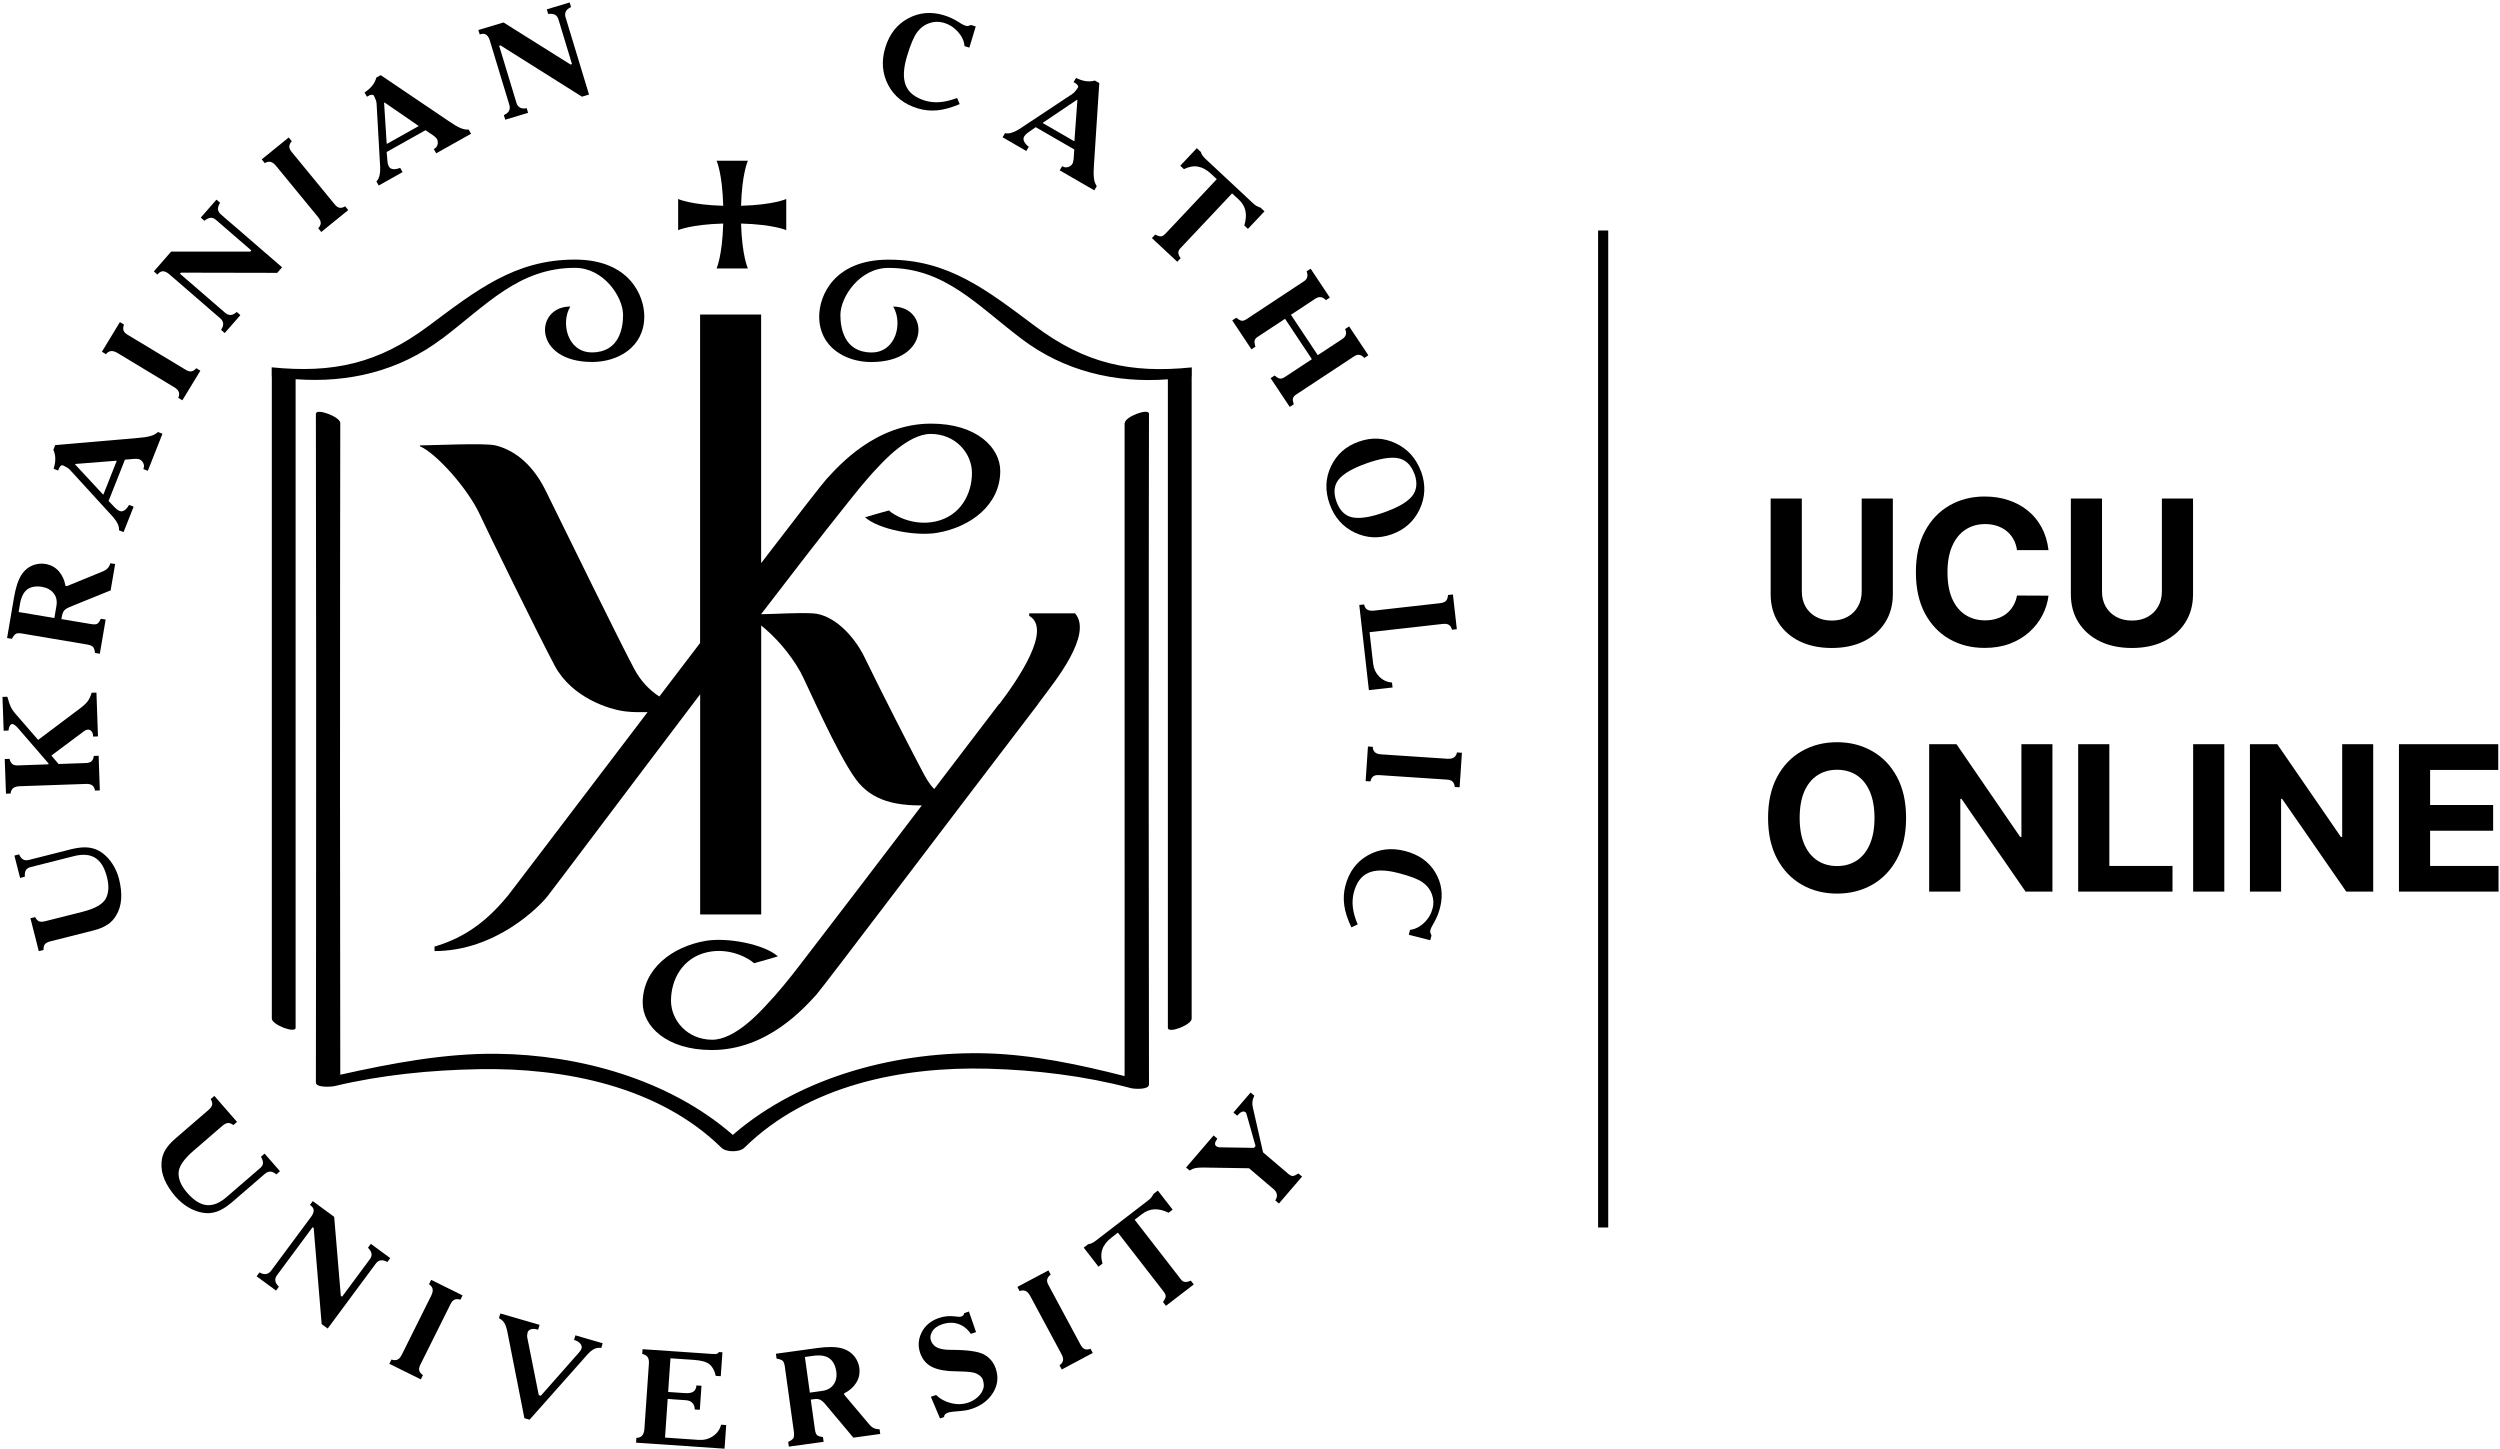 <svg width="987" height="572" viewBox="0 0 987 572" fill="none" xmlns="http://www.w3.org/2000/svg">
<path d="M282.911 105.977H295.261C295.261 105.977 292.959 101.078 292.566 88.255C305.492 88.62 310.411 90.862 310.411 90.862V78.56C310.411 78.56 305.466 80.88 292.566 81.245C292.933 68.37 295.261 63.47 295.261 63.47H282.911C282.911 63.47 285.187 68.37 285.528 81.245C272.654 80.88 267.735 78.56 267.735 78.56V90.862C267.735 90.862 272.654 88.62 285.528 88.255C285.161 101.078 282.911 105.977 282.911 105.977Z" fill="black"/>
<path d="M443.988 167.014C444.041 204.596 443.936 233.159 443.988 270.715C444.041 315.176 443.988 406.158 443.988 424.845C426.326 420.336 407.958 416.427 389.982 415.879C355.495 414.837 316.613 424.532 289.61 447.805C289.505 447.884 289.4 447.988 289.322 448.066C264.072 426.07 228.617 416.427 196.276 416.036C175.657 415.775 154.62 419.789 134.341 424.297C134.315 387.628 134.263 349.369 134.237 312.779C134.184 263.939 134.341 169.725 134.341 166.988C134.341 164.565 124.712 160.968 124.712 163.392C124.738 200.973 124.791 233.159 124.817 270.741C124.869 319.581 124.712 424.584 124.712 427.347C124.712 429.536 130.861 429.067 132.013 428.806C150.616 424.35 170.136 422.447 189.211 422.108C222.599 421.509 260.016 428.78 284.821 453.122C286.705 454.972 291.991 454.972 293.875 453.122C319.02 428.415 356.123 421.014 390.034 421.926C408.9 422.421 428.289 424.767 446.552 429.614C447.704 429.927 453.617 430.344 453.617 428.155C453.565 390.573 453.539 351.22 453.513 313.639C453.46 264.616 453.617 166.232 453.617 163.366C453.617 160.942 444.093 164.538 444.093 166.962L443.988 167.014Z" fill="black"/>
<path d="M174.454 133.785C192.063 120.468 204.78 105.743 227.021 105.743C238.377 105.743 245.991 117.288 245.991 124.325C245.991 129.225 244.657 139.128 233.667 139.128C224.038 139.128 221.264 127.478 225.163 121.015C210.981 121.015 210.222 142.907 233.824 142.907C243.95 142.907 254.364 137.069 254.364 124.924C254.364 116.767 248.555 102.485 226.968 102.485C203.315 102.485 188.217 114.5 169.09 128.756C149.361 143.48 131.542 147.468 107.26 145.018V148.615C107.26 148.615 107.286 148.615 107.312 148.615C107.312 188.724 107.312 400.659 107.312 402.145C107.312 404.569 116.706 408.165 116.706 405.741C116.706 369.463 116.706 170.95 116.706 149.709C137.612 151.273 157.603 146.478 174.427 133.759L174.454 133.785Z" fill="black"/>
<path d="M470.52 145.044C446.212 147.52 428.393 143.507 408.69 128.782C389.589 114.526 374.466 102.511 350.812 102.511C329.251 102.511 323.416 116.767 323.416 124.95C323.416 137.095 333.83 142.933 343.956 142.933C367.584 142.933 366.799 121.041 352.617 121.041C356.542 127.478 353.742 139.154 344.113 139.154C333.123 139.154 331.789 129.251 331.789 124.351C331.789 117.288 339.377 105.769 350.759 105.769C373 105.769 385.717 120.494 403.353 133.812C420.177 146.53 440.168 151.325 461.075 149.761C461.075 171.002 461.075 369.515 461.075 405.794C461.075 408.217 470.468 404.621 470.468 402.197C470.468 400.685 470.468 188.75 470.468 148.667C470.468 148.667 470.494 148.667 470.52 148.667V145.07V145.044Z" fill="black"/>
<path d="M250.387 264.069C244.578 253.175 224.143 211.424 215.429 193.702C209.568 181.791 201.561 177.257 195.491 175.823C191.331 174.833 170.686 175.823 165.793 175.849V176.188C172.046 178.82 184.554 192.633 189.394 203.058C192.639 210.069 212.185 249.969 218.962 262.74C225.713 275.458 240.522 280.097 246.802 280.853C249.681 281.218 252.69 281.192 255.672 281.139C225.189 321.197 197.113 358.204 200.332 353.8C190.362 366.023 180.838 370.923 171.523 373.737L171.575 375.484C195.91 375.484 213.231 357.631 216.241 353.722C221.552 346.868 248.503 310.902 276.422 274.103V361.019H300.521V246.946C305.675 251.064 311.667 257.527 316.011 265.294C318.34 269.464 330.114 296.959 337.86 307.618C344.375 316.584 354.449 317.991 363.921 317.991C346.285 341.16 328.204 364.876 315.671 381.139C311.38 386.716 307.036 392.111 302.222 397.141C300.311 399.148 290.264 410.485 281.21 410.485C271.267 410.485 264.909 402.744 264.909 395.082C264.909 386.768 269.436 378.116 279.248 375.927C288.563 373.868 296.256 378.793 297.695 380.279C297.695 380.279 307.115 377.647 307.115 377.569C301.751 372.799 287.202 369.984 278.646 371.444C265.406 373.685 253.736 382.494 253.736 395.89C253.736 404.907 262.842 414.55 281.053 414.55C302.954 414.55 317.476 397.923 322.291 392.71C324.646 390.182 378.835 318.46 409.868 277.934H409.816C410.548 276.943 411.176 276.109 411.647 275.484C416.043 269.516 431.664 250.491 424.442 242.151H406.336V243.141C415.546 248.432 401.757 268.447 394.561 277.934H394.43C386.737 288.046 377.919 299.591 368.84 311.502C366.773 309.469 365.438 306.941 364.025 304.282C359.734 296.177 347.619 272.539 341.366 259.586C337.205 250.986 329.094 242.594 320.878 242.151C314.127 241.812 307.272 242.411 300.468 242.49C313.185 225.862 324.777 210.903 332.966 200.66C337.362 195.161 341.601 189.688 346.416 184.658C348.326 182.652 358.374 171.315 367.427 171.315C377.37 171.315 383.728 179.055 383.728 186.717C383.728 195.031 379.202 203.71 369.389 205.873C360.074 207.932 352.382 203.006 350.942 201.52C350.942 201.52 341.523 204.153 341.523 204.231C346.887 209 361.435 211.815 369.991 210.355C383.231 208.114 394.901 199.305 394.901 185.909C394.901 176.892 385.795 167.249 367.584 167.249C345.683 167.249 331.161 183.876 326.346 189.089C324.672 190.913 314.441 204.1 300.495 222.318V124.169H276.396V253.853C271.11 260.785 265.694 267.926 260.304 274.989C256.274 272.357 252.899 268.786 250.361 264.017L250.387 264.069Z" fill="black"/>
<path d="M84.626 432.663L93.575 442.932L92.136 444.183C91.456 443.662 90.775 443.375 90.121 443.349C89.467 443.349 88.682 443.714 87.766 444.496L76.332 454.373C72.485 457.709 70.523 460.628 70.497 463.156C70.444 465.684 71.596 468.29 73.951 470.974C76.515 473.919 79.053 475.509 81.565 475.77C84.077 476.03 86.667 474.988 89.336 472.695L102.654 461.201C103.413 460.55 103.806 459.898 103.832 459.194C103.858 458.517 103.596 457.683 103.021 456.693L104.46 455.442L110.53 462.4L109.091 463.651C108.254 462.947 107.469 462.583 106.762 462.556C106.056 462.504 105.323 462.817 104.591 463.416L91.429 474.779C89.284 476.578 87.321 477.777 85.516 478.376C83.71 478.975 81.879 479.132 80.047 478.793C78.058 478.454 76.175 477.724 74.343 476.656C72.537 475.561 70.863 474.18 69.371 472.512C67.409 470.245 65.944 467.977 64.976 465.736C64.007 463.469 63.615 461.253 63.772 459.064C63.85 457.188 64.374 455.468 65.29 453.982C66.205 452.47 67.461 451.063 69.031 449.682L82.297 438.215C83.187 437.459 83.658 436.755 83.763 436.104C83.867 435.452 83.658 434.722 83.187 433.914L84.626 432.663Z" fill="black"/>
<path d="M123.456 474.18L131.934 480.409L134.551 511.579L135.048 511.944L146.011 497.141C146.587 496.385 146.796 495.629 146.665 494.899C146.535 494.17 146.064 493.414 145.279 492.606L146.404 491.068L154.07 496.698L152.945 498.235C151.951 497.688 151.087 497.479 150.329 497.584C149.57 497.714 148.916 498.131 148.366 498.861L129.37 524.506L126.989 522.759L123.849 484.839L123.404 484.501L109.379 503.422C108.83 504.151 108.594 504.907 108.699 505.663C108.803 506.419 109.248 507.174 110.112 507.982L108.987 509.52L101.32 503.891L102.445 502.353C103.439 502.9 104.303 503.109 105.062 502.978C105.82 502.848 106.475 502.431 107.024 501.701L122.985 480.174C123.639 479.21 123.927 478.376 123.823 477.646C123.718 476.917 123.221 476.265 122.357 475.718L123.482 474.18H123.456Z" fill="black"/>
<path d="M170.189 505.272L182.617 511.422L181.78 513.116C180.917 512.856 180.158 512.83 179.504 513.09C178.85 513.325 178.274 513.977 177.777 515.045L166.081 538.527C165.505 539.595 165.322 540.455 165.531 541.133C165.74 541.811 166.211 542.384 166.97 542.879L166.133 544.573L153.704 538.423L154.568 536.729C155.353 537.041 156.111 537.067 156.792 536.833C157.472 536.572 158.074 535.921 158.623 534.852L170.319 511.37C170.817 510.302 170.947 509.442 170.764 508.764C170.555 508.087 170.11 507.487 169.377 507.018L170.215 505.298L170.189 505.272Z" fill="black"/>
<path d="M197.558 518.563L213.022 523.046L212.446 524.975C211.374 524.636 210.484 524.558 209.725 524.766C208.966 524.975 208.469 525.444 208.26 526.2C208.181 526.512 208.129 526.877 208.103 527.294C208.103 527.711 208.155 528.128 208.26 528.519L212.708 550.802L213.519 551.037L228.538 534.018C228.879 533.601 229.14 533.288 229.271 533.08C229.402 532.871 229.507 532.637 229.585 532.402C229.794 531.725 229.611 531.073 229.088 530.448C228.565 529.822 227.727 529.327 226.628 529.014L227.178 527.19L237.932 530.317L237.409 532.142C236.284 532.038 235.289 532.194 234.478 532.637C233.641 533.08 232.777 533.81 231.862 534.826L209.071 560.497L207.03 559.898L200.253 525.496C199.913 524.01 199.494 522.89 199.023 522.16C198.526 521.43 197.846 520.857 196.982 520.414L197.532 518.59L197.558 518.563Z" fill="black"/>
<path d="M253.684 532.663L281.21 534.539C282.074 534.591 282.65 534.565 282.99 534.487C283.33 534.383 283.618 534.148 283.827 533.784L285.214 533.888L284.56 543.322L282.571 543.192C282.126 541.159 281.315 539.621 280.138 538.657C278.986 537.667 276.919 537.093 273.989 536.885L264.7 536.259L263.784 549.551L269.959 549.968C271.634 550.124 272.863 549.968 273.648 549.473C274.433 548.978 274.878 548.17 274.957 546.971L276.945 547.101L276.291 556.588L274.303 556.457C274.276 555.337 273.936 554.477 273.334 553.851C272.733 553.226 271.895 552.887 270.875 552.809L263.601 552.314L262.554 567.56L275.899 568.472C277.94 568.602 279.797 568.133 281.446 567.012C283.094 565.918 284.193 564.406 284.69 562.478L286.705 562.608L286.051 571.938L251.12 569.567L251.25 567.664C252.192 567.664 252.899 567.403 253.422 566.882C253.946 566.361 254.26 565.527 254.39 564.38L256.196 538.214C256.248 537.041 256.039 536.207 255.594 535.66C255.149 535.113 254.469 534.748 253.553 534.539L253.684 532.637V532.663Z" fill="black"/>
<path d="M306.33 534.461L322.552 532.22C326.687 531.647 329.879 531.673 332.181 532.272C334.484 532.871 336.289 534.096 337.624 535.895C338.043 536.52 338.409 537.172 338.671 537.823C338.958 538.501 339.142 539.178 339.246 539.882C339.56 542.123 339.168 544.13 338.043 545.902C336.944 547.675 335.348 549.082 333.28 550.098V550.62L342.936 562.061C343.564 562.869 344.218 563.442 344.898 563.781C345.552 564.12 346.337 564.276 347.253 564.25L347.515 566.126L336.917 567.586L325.588 554.086C325.012 553.408 324.41 552.939 323.808 552.626C323.207 552.314 322.317 552.235 321.139 552.418L320.093 552.574L321.715 564.25C321.898 565.501 322.186 566.309 322.631 566.648C323.076 566.986 323.835 567.221 324.907 567.351L325.169 569.228L311.432 571.13L311.17 569.254C312.269 568.759 312.95 568.263 313.211 567.794C313.473 567.325 313.551 566.543 313.447 565.423L309.836 539.439C309.679 538.371 309.417 537.641 308.998 537.25C308.58 536.885 307.795 536.572 306.591 536.364L306.33 534.487V534.461ZM317.764 535.712L319.727 549.812L324.593 549.134C326.582 548.873 328.073 548.013 329.094 546.632C330.088 545.225 330.455 543.505 330.167 541.446C329.8 539.048 328.885 537.328 327.445 536.286C326.006 535.243 323.913 534.904 321.139 535.269L317.764 535.738V535.712Z" fill="black"/>
<path d="M382.525 517.782L385.35 525.913L383.31 526.617C381.949 524.662 380.274 523.333 378.286 522.681C376.271 522.004 374.125 522.082 371.797 522.89C369.965 523.515 368.683 524.506 367.95 525.835C367.218 527.164 367.139 528.441 367.715 529.666C368.212 530.839 369.101 531.673 370.384 532.194C371.692 532.689 373.419 532.95 375.617 532.924C381.949 532.924 386.24 533.549 388.464 534.748C390.688 535.947 392.232 537.797 393.096 540.247C394.247 543.583 393.933 546.736 392.127 549.734C390.322 552.731 387.575 554.842 383.938 556.119C383.126 556.405 382.341 556.614 381.556 556.77C380.771 556.927 378.914 557.135 375.931 557.37C374.936 557.474 374.178 557.682 373.628 557.995C373.079 558.308 372.791 558.725 372.739 559.246C372.739 559.298 372.712 559.324 372.739 559.35C372.739 559.35 372.739 559.403 372.739 559.429L371.116 560.002L367.505 551.454L369.572 550.75C371.142 552.288 373.105 553.356 375.486 553.956C377.867 554.555 380.143 554.477 382.289 553.747C383.807 553.226 385.089 552.444 386.162 551.428C387.234 550.411 387.941 549.238 388.281 547.987C388.386 547.544 388.438 547.023 388.386 546.476C388.333 545.929 388.203 545.303 388.019 544.678C387.862 544.208 387.548 543.765 387.077 543.322C386.606 542.879 386.031 542.514 385.324 542.202C384.644 541.941 383.833 541.785 382.891 541.654C381.949 541.55 380.431 541.472 378.312 541.42C373.785 541.42 370.384 540.846 368.081 539.726C365.778 538.605 364.182 536.755 363.293 534.201C362.351 531.464 362.534 528.754 363.842 526.069C365.177 523.385 367.427 521.482 370.619 520.362C371.666 519.997 372.712 519.762 373.759 519.658C374.806 519.554 375.957 519.58 377.239 519.736C378.416 519.919 379.254 519.919 379.751 519.684C380.274 519.45 380.562 519.033 380.667 518.433L382.446 517.808L382.525 517.782Z" fill="black"/>
<path d="M401.678 508.061L413.924 501.545L414.813 503.213C414.107 503.76 413.636 504.36 413.453 505.037C413.27 505.715 413.453 506.549 414.054 507.565L426.483 530.682C427.033 531.751 427.608 532.402 428.289 532.637C428.943 532.871 429.702 532.819 430.539 532.481L431.429 534.149L419.183 540.664L418.293 538.996C419.026 538.527 419.471 537.954 419.654 537.25C419.837 536.546 419.654 535.66 419.078 534.618L406.65 511.501C406.074 510.484 405.446 509.859 404.766 509.624C404.085 509.39 403.353 509.416 402.542 509.728L401.652 508.061H401.678Z" fill="black"/>
<path d="M427.844 492.58L429.597 491.224C430.146 491.146 430.67 490.99 431.167 490.755C431.664 490.521 432.24 490.13 432.868 489.635L452.989 474.154C453.565 473.763 454.036 473.32 454.402 472.903C454.769 472.46 455.109 471.965 455.397 471.365L457.123 470.036L462.958 477.568L461.362 478.793C459.4 477.829 457.516 477.36 455.789 477.438C454.036 477.516 452.414 478.141 450.87 479.314L447.965 481.555L466.072 504.907C466.596 505.637 467.145 506.028 467.747 506.106C468.349 506.184 469.16 506.028 470.128 505.585L471.305 507.096L460.316 515.54L459.138 514.029C459.819 513.09 460.185 512.361 460.211 511.839C460.237 511.292 459.976 510.693 459.452 509.989L441.345 486.638L438.886 488.54C437.028 489.974 435.798 491.511 435.223 493.205C434.621 494.899 434.647 496.776 435.275 498.861L433.679 500.086L427.844 492.554V492.58Z" fill="black"/>
<path d="M468.218 460.993L479.129 448.274L480.594 449.525C480.045 450.333 479.757 450.959 479.705 451.376C479.652 451.819 479.783 452.158 480.071 452.418C480.28 452.601 480.542 452.757 480.856 452.861C481.17 452.966 481.484 453.018 481.85 452.966L495.064 453.174L495.692 452.444L492.369 440.69C492.186 440.039 492.055 439.648 492.003 439.492C491.95 439.335 491.872 439.231 491.793 439.179C491.375 438.814 490.877 438.736 490.38 438.918C489.857 439.101 489.203 439.622 488.418 440.456L486.953 439.231L493.729 431.334L495.195 432.559C494.802 433.393 494.567 434.175 494.462 434.879C494.384 435.582 494.436 436.364 494.619 437.198L498.649 454.946L508.566 463.39C509.324 464.042 509.952 464.329 510.449 464.276C510.973 464.224 511.679 463.886 512.621 463.286L514.06 464.511L504.928 475.144L503.463 473.919C503.987 473.19 504.196 472.46 504.117 471.704C504.013 470.948 503.673 470.297 503.097 469.723L493.128 461.227L474.942 460.941C473.556 460.941 472.483 461.019 471.724 461.201C470.965 461.384 470.311 461.696 469.735 462.139L468.244 460.941L468.218 460.993Z" fill="black"/>
<path d="M15.339 375.588L12.016 362.531L13.874 362.062C14.24 362.844 14.737 363.365 15.287 363.678C15.862 363.99 16.726 363.99 17.903 363.678L32.582 359.977C37.528 358.726 40.589 356.98 41.766 354.764C42.944 352.549 43.101 349.708 42.237 346.294C41.295 342.567 39.752 340.039 37.606 338.684C35.487 337.355 32.687 337.12 29.259 337.981L12.173 342.307C11.205 342.541 10.551 342.958 10.21 343.558C9.87 344.157 9.739 345.017 9.792 346.138L7.934 346.607L5.684 337.772L7.541 337.303C7.986 338.293 8.51 338.971 9.111 339.31C9.739 339.675 10.498 339.727 11.44 339.492L28.317 335.218C31.038 334.566 33.341 334.384 35.225 334.645C37.109 334.905 38.81 335.583 40.301 336.677C41.923 337.85 43.284 339.336 44.409 341.082C45.534 342.828 46.398 344.809 46.974 346.946C47.706 349.813 47.994 352.471 47.837 354.895C47.68 357.318 47.026 359.482 45.901 361.332C44.959 362.974 43.755 364.251 42.264 365.163C40.772 366.101 39.019 366.805 36.978 367.326L19.944 371.626C18.819 371.913 18.06 372.33 17.668 372.851C17.301 373.373 17.144 374.102 17.197 375.041L15.339 375.51V375.588Z" fill="black"/>
<path d="M2.361 313.352L1.863 299.67L3.774 299.591C3.957 300.451 4.297 301.129 4.82 301.598C5.344 302.067 6.207 302.25 7.358 302.171L19.133 301.754V301.364L7.201 287.577C6.73 287.056 6.285 286.613 5.893 286.3C5.501 285.987 5.134 285.831 4.82 285.831C4.428 285.883 4.114 286.143 3.852 286.586C3.59 287.029 3.433 287.655 3.355 288.411L1.445 288.489L0.974 275.145L2.884 275.067C3.46 277.074 3.931 278.455 4.323 279.237C4.716 280.019 5.265 280.801 5.919 281.583L15.051 292.112L30.934 280.175C32.687 278.898 33.917 277.804 34.597 276.891C35.277 275.979 35.801 274.833 36.167 273.503L38.077 273.425L38.679 290.73L36.769 290.808C36.769 289.662 36.429 288.854 35.722 288.333C35.042 287.837 34.178 287.942 33.184 288.671L20.284 298.288L23.11 301.624L33.629 301.259C34.833 301.259 35.696 300.999 36.167 300.503C36.664 300.008 36.952 299.331 37.03 298.445L38.941 298.366L39.411 312.049L37.501 312.127C37.397 311.293 37.083 310.642 36.533 310.146C35.984 309.677 35.12 309.443 33.917 309.495L7.594 310.407C6.416 310.485 5.579 310.772 5.082 311.267C4.559 311.762 4.271 312.44 4.192 313.274L2.282 313.352H2.361Z" fill="black"/>
<path d="M2.779 252.002L5.501 236.052C6.181 232.013 7.175 228.99 8.431 227.009C9.713 225.028 11.414 223.673 13.534 222.969C14.266 222.761 14.973 222.63 15.705 222.552C16.438 222.5 17.144 222.526 17.851 222.63C20.075 222.995 21.88 223.986 23.241 225.549C24.602 227.113 25.465 229.042 25.858 231.283L26.381 231.413L40.197 225.758C41.165 225.393 41.897 224.95 42.421 224.429C42.944 223.908 43.336 223.204 43.572 222.37L45.456 222.683L43.676 233.081L27.375 239.701C26.564 240.04 25.91 240.457 25.439 240.926C24.968 241.395 24.628 242.229 24.419 243.376L24.235 244.418L35.905 246.373C37.161 246.581 38.025 246.529 38.469 246.216C38.914 245.904 39.359 245.252 39.83 244.288L41.714 244.601L39.411 258.101L37.528 257.788C37.371 256.615 37.109 255.833 36.743 255.416C36.376 255.025 35.644 254.713 34.545 254.478L8.588 250.1C7.515 249.917 6.73 249.969 6.259 250.23C5.788 250.491 5.265 251.168 4.689 252.211L2.805 251.898L2.779 252.002ZM7.384 241.63L21.462 244.001L22.273 239.232C22.613 237.277 22.273 235.609 21.2 234.254C20.153 232.899 18.61 232.039 16.543 231.674C14.135 231.309 12.225 231.648 10.786 232.69C9.373 233.733 8.405 235.609 7.908 238.32L7.358 241.63H7.384Z" fill="black"/>
<path d="M46.973 209.365C47.052 208.583 46.895 207.723 46.476 206.837C46.058 205.951 45.456 205.039 44.671 204.153L27.663 185.544C27.323 185.18 26.93 184.841 26.485 184.58C26.041 184.32 25.517 184.033 24.889 183.746C24.497 183.59 24.131 183.72 23.791 184.111C23.45 184.502 23.163 185.049 22.953 185.779L21.174 185.075C21.619 183.642 21.854 182.287 21.828 181.036C21.828 179.785 21.54 178.638 21.069 177.569L21.802 175.719L54.169 172.93C56.288 172.774 57.989 172.54 59.298 172.175C60.58 171.836 61.6 171.289 62.359 170.559L64.138 171.263L58.356 185.883L56.576 185.18C56.943 184.372 56.943 183.59 56.576 182.86C56.236 182.104 55.66 181.583 54.876 181.27C54.745 181.218 54.483 181.192 54.09 181.166C53.698 181.166 53.384 181.14 53.175 181.14L49.328 181.479L42.865 197.794L45.246 200.269C46.424 201.52 47.471 202.042 48.386 201.807C49.302 201.573 50.166 200.739 50.977 199.331L52.756 200.035L48.779 210.069L47 209.365H46.973ZM29.652 183.355L40.615 195.161L40.824 195.239L46.084 181.948L45.927 181.896L29.73 183.173L29.652 183.381V183.355Z" fill="black"/>
<path d="M40.223 138.868L47.34 127.166L48.962 128.156C48.622 128.99 48.543 129.72 48.753 130.397C48.936 131.075 49.538 131.7 50.558 132.274L73.087 145.852C74.107 146.504 74.945 146.764 75.625 146.608C76.305 146.478 76.933 146.035 77.483 145.357L79.105 146.347L71.988 158.049L70.366 157.059C70.732 156.303 70.837 155.573 70.627 154.87C70.444 154.166 69.816 153.514 68.796 152.889L46.267 139.285C45.246 138.711 44.383 138.503 43.676 138.633C42.97 138.763 42.368 139.154 41.819 139.832L40.197 138.841L40.223 138.868Z" fill="black"/>
<path d="M60.711 107.176L67.566 99.332H98.834L99.227 98.888L85.28 86.822C84.548 86.196 83.841 85.91 83.082 85.988C82.35 86.066 81.539 86.457 80.701 87.161L79.262 85.91L85.463 78.821L86.903 80.072C86.275 80.984 86.013 81.844 86.065 82.6C86.118 83.356 86.51 84.033 87.19 84.633L111.368 105.534L109.458 107.724L71.412 107.645L71.046 108.062L88.891 123.491C89.598 124.09 90.304 124.377 91.063 124.351C91.822 124.325 92.607 123.934 93.47 123.152L94.909 124.403L88.708 131.492L87.269 130.241C87.897 129.329 88.159 128.469 88.106 127.713C88.028 126.957 87.661 126.28 86.955 125.68L66.676 108.141C65.761 107.411 64.949 107.072 64.217 107.098C63.484 107.15 62.804 107.567 62.176 108.401L60.737 107.15L60.711 107.176Z" fill="black"/>
<path d="M103.335 62.923L113.984 54.271L115.188 55.756C114.586 56.434 114.272 57.111 114.22 57.789C114.167 58.493 114.534 59.275 115.293 60.161L131.96 80.463C132.693 81.427 133.399 81.948 134.106 82.026C134.812 82.131 135.519 81.922 136.278 81.453L137.481 82.939L126.832 91.591L125.628 90.106C126.23 89.506 126.57 88.855 126.622 88.151C126.675 87.421 126.308 86.613 125.55 85.675L108.882 65.373C108.123 64.487 107.364 63.992 106.684 63.887C105.977 63.783 105.271 63.94 104.538 64.409L103.335 62.923Z" fill="black"/>
<path d="M148.602 71.628C149.177 71.055 149.57 70.299 149.805 69.334C150.041 68.37 150.145 67.302 150.093 66.103L148.68 40.979C148.654 40.484 148.549 39.963 148.366 39.493C148.183 38.998 147.948 38.451 147.66 37.852C147.45 37.487 147.084 37.356 146.561 37.435C146.037 37.513 145.488 37.773 144.86 38.19L143.918 36.522C145.174 35.688 146.194 34.776 146.979 33.812C147.764 32.822 148.288 31.779 148.575 30.632L150.302 29.668L177.175 47.833C178.902 49.032 180.393 49.918 181.623 50.466C182.853 51.013 183.978 51.247 185.025 51.143L185.967 52.811L172.203 60.525L171.261 58.858C172.046 58.467 172.543 57.867 172.753 57.059C172.962 56.251 172.857 55.495 172.439 54.74C172.36 54.609 172.177 54.427 171.889 54.166C171.601 53.906 171.366 53.697 171.183 53.567L167.991 51.404L152.657 60.004L152.945 63.418C153.076 65.138 153.547 66.181 154.41 66.572C155.274 66.963 156.451 66.859 157.995 66.285L158.937 67.953L149.517 73.244L148.575 71.576L148.602 71.628ZM151.637 40.562L152.657 56.616L152.762 56.799L165.269 49.788L165.191 49.658L151.82 40.458L151.637 40.562Z" fill="black"/>
<path d="M188.792 11.868L198.788 8.871L225.242 25.472L225.817 25.29L220.479 7.672C220.192 6.76 219.721 6.134 219.066 5.795C218.412 5.457 217.523 5.378 216.424 5.509L215.874 3.684L224.901 0.974L225.451 2.798C224.43 3.241 223.75 3.815 223.41 4.492C223.07 5.17 223.017 5.952 223.279 6.812L232.542 37.33L229.742 38.164L197.584 17.914L197.061 18.07L203.89 40.588C204.152 41.474 204.623 42.1 205.277 42.465C205.931 42.829 206.821 42.934 207.946 42.725L208.495 44.549L199.468 47.26L198.919 45.435C199.939 44.992 200.619 44.419 200.96 43.742C201.3 43.064 201.352 42.282 201.09 41.422L193.319 15.803C192.953 14.709 192.43 13.979 191.802 13.614C191.147 13.249 190.336 13.249 189.394 13.614L188.845 11.79L188.792 11.868Z" fill="black"/>
<path d="M377.841 38.633L378.887 41.109C375.538 42.517 372.581 43.325 369.991 43.559C367.401 43.794 364.889 43.559 362.455 42.829C356.96 41.188 353.036 38.086 350.654 33.551C348.3 28.991 347.907 24.091 349.503 18.826C351.099 13.536 354.082 9.679 358.452 7.307C362.822 4.935 367.505 4.492 372.503 5.978C373.55 6.291 374.518 6.655 375.407 7.046C376.297 7.437 377.187 7.932 378.155 8.506C378.966 9.027 379.594 9.444 380.065 9.679C380.536 9.939 381.007 10.096 381.426 10.2C381.556 10.278 381.739 10.304 381.949 10.278C382.158 10.252 382.446 10.174 382.786 10.069C382.865 10.069 382.943 10.017 383.048 9.991C383.126 9.939 383.231 9.887 383.309 9.861L385.22 10.434L382.708 18.8L380.798 18.227C380.641 16.22 379.777 14.344 378.233 12.598C376.689 10.851 374.779 9.626 372.529 8.975C371.718 8.74 370.881 8.61 369.991 8.61C369.101 8.61 368.186 8.74 367.217 9.053C365.229 9.626 363.58 10.799 362.22 12.545C360.859 14.292 359.499 17.471 358.112 22.11C356.62 27.036 356.463 30.919 357.615 33.734C358.766 36.548 361.304 38.555 365.203 39.728C367.034 40.275 368.971 40.484 371.012 40.327C373.052 40.171 375.329 39.65 377.841 38.685V38.633Z" fill="black"/>
<path d="M396.759 52.55C397.544 52.759 398.407 52.707 399.349 52.42C400.291 52.133 401.285 51.664 402.306 51.039L423.343 37.096C423.762 36.809 424.154 36.47 424.468 36.079C424.809 35.688 425.149 35.193 425.541 34.646C425.751 34.281 425.698 33.89 425.358 33.499C425.018 33.108 424.521 32.743 423.84 32.431L424.809 30.789C426.169 31.44 427.477 31.857 428.707 32.04C429.937 32.196 431.141 32.118 432.266 31.805L433.993 32.796L431.899 65.086C431.742 67.197 431.716 68.917 431.873 70.246C432.03 71.576 432.397 72.644 432.998 73.504L432.03 75.146L418.372 67.249L419.34 65.608C420.099 66.077 420.857 66.207 421.642 65.972C422.427 65.738 423.055 65.269 423.474 64.513C423.553 64.383 423.605 64.148 423.683 63.757C423.762 63.366 423.814 63.08 423.867 62.845L424.128 59.014L408.9 50.205L406.074 52.186C404.661 53.15 404.007 54.114 404.085 55.053C404.19 55.991 404.87 56.955 406.152 57.971L405.184 59.613L395.817 54.192L396.785 52.55H396.759ZM425.175 39.389L411.804 48.407L411.699 48.589L424.102 55.756L424.181 55.626L425.358 39.493L425.175 39.389Z" fill="black"/>
<path d="M472.457 58.467L474.079 59.978C474.236 60.499 474.471 60.995 474.785 61.438C475.099 61.881 475.544 62.376 476.146 62.923L494.514 80.072C495.012 80.567 495.483 80.958 495.98 81.245C496.477 81.531 497.026 81.766 497.654 81.974L499.224 83.434L492.683 90.366L491.244 89.011C491.898 86.926 492.055 85.024 491.715 83.33C491.374 81.636 490.511 80.124 489.098 78.821L486.429 76.345L466.151 97.872C465.523 98.498 465.209 99.097 465.209 99.723C465.209 100.322 465.496 101.078 466.098 101.964L464.79 103.345L454.768 93.989L456.077 92.608C457.097 93.129 457.882 93.363 458.405 93.311C458.929 93.259 459.504 92.894 460.106 92.269L480.385 70.742L478.135 68.631C476.434 67.041 474.733 66.103 472.98 65.79C471.227 65.477 469.369 65.79 467.407 66.78L465.967 65.425L472.509 58.493L472.457 58.467Z" fill="black"/>
<path d="M525.05 117.471L523.454 118.513C522.904 117.862 522.276 117.471 521.57 117.34C520.863 117.21 520.157 117.392 519.398 117.862L509.664 124.273L520.262 140.223L529.995 133.811C530.702 133.342 531.147 132.769 531.33 132.117C531.513 131.44 531.408 130.71 531.042 129.902L532.638 128.86L540.226 140.275L538.63 141.317C537.976 140.562 537.296 140.171 536.641 140.092C535.987 140.014 535.307 140.223 534.574 140.692L511.81 155.703C511.077 156.199 510.633 156.694 510.476 157.189C510.319 157.684 510.423 158.492 510.79 159.613L509.193 160.655L501.632 149.292L503.228 148.25C504.091 148.98 504.798 149.396 505.347 149.475C505.87 149.553 506.525 149.318 507.257 148.849L517.933 141.812L507.336 125.863L496.66 132.899C495.901 133.342 495.456 133.89 495.326 134.489C495.195 135.089 495.326 135.87 495.666 136.861L494.07 137.903L486.481 126.488L488.078 125.446C488.915 126.123 489.595 126.514 490.145 126.618C490.694 126.723 491.348 126.514 492.081 126.045L514.819 111.033C515.526 110.564 515.97 109.991 516.101 109.287C516.258 108.584 516.18 107.88 515.84 107.124L517.436 106.082L525.024 117.497L525.05 117.471Z" fill="black"/>
<path d="M561.08 186.222C562.938 191.408 562.703 196.36 560.452 201.129C558.176 205.873 554.513 209.156 549.436 210.955C544.439 212.727 539.572 212.492 534.836 210.251C530.126 208.01 526.829 204.257 524.945 199.018C523.061 193.728 523.244 188.75 525.495 184.059C527.745 179.368 531.382 176.136 536.38 174.39C541.43 172.566 546.349 172.774 551.085 175.041C555.847 177.309 559.144 181.036 561.054 186.248L561.08 186.222ZM558.438 187.16C557.129 183.59 554.984 181.505 552.027 180.905C549.07 180.332 544.884 181.01 539.493 182.938C534.129 184.841 530.492 186.926 528.582 189.219C526.672 191.513 526.358 194.458 527.64 198.028C528.922 201.599 531.016 203.657 533.946 204.257C536.877 204.856 541.037 204.205 546.401 202.302C551.791 200.4 555.481 198.289 557.417 195.969C559.353 193.65 559.694 190.705 558.464 187.134L558.438 187.16Z" fill="black"/>
<path d="M573.614 234.697L575.158 248.406L573.248 248.614C573.012 247.676 572.593 247.05 572.018 246.686C571.442 246.321 570.579 246.217 569.453 246.347L540.697 249.578L542.11 261.984C542.346 263.991 543.131 265.685 544.517 267.118C545.904 268.526 547.579 269.307 549.567 269.464L549.777 271.418L540.436 272.461L536.641 238.841L538.552 238.632C538.735 239.545 539.101 240.196 539.703 240.613C540.305 241.03 541.194 241.187 542.346 241.082L568.511 238.137C569.61 238.007 570.369 237.72 570.84 237.251C571.311 236.782 571.573 236 571.678 234.906L573.588 234.697H573.614Z" fill="black"/>
<path d="M577.172 297.168L576.257 310.824L574.346 310.694C574.268 309.808 573.98 309.104 573.509 308.609C573.038 308.114 572.201 307.827 571.023 307.775L544.753 306.029C543.549 305.924 542.686 306.081 542.136 306.524C541.587 306.967 541.247 307.618 541.063 308.505L539.153 308.374L540.069 294.718L541.979 294.848C541.979 295.708 542.241 296.386 542.738 296.907C543.235 297.428 544.072 297.741 545.276 297.819L571.547 299.565C572.724 299.591 573.588 299.409 574.137 298.966C574.687 298.523 575.053 297.897 575.21 297.063L577.12 297.194L577.172 297.168Z" fill="black"/>
<path d="M535.961 364.981L533.528 366.127C531.984 362.87 531.042 359.951 530.702 357.371C530.362 354.79 530.493 352.288 531.12 349.839C532.533 344.287 535.49 340.274 539.965 337.72C544.439 335.192 549.332 334.592 554.696 335.974C560.086 337.355 564.063 340.144 566.628 344.392C569.192 348.64 569.82 353.279 568.538 358.335C568.25 359.403 567.936 360.368 567.596 361.28C567.229 362.166 566.785 363.104 566.261 364.068C565.764 364.876 565.398 365.528 565.162 366.023C564.927 366.518 564.77 366.961 564.691 367.404C564.613 367.535 564.613 367.717 564.639 367.926C564.665 368.134 564.77 368.421 564.901 368.76C564.901 368.838 564.953 368.916 565.005 369.02C565.058 369.098 565.11 369.203 565.162 369.281L564.665 371.209L556.187 369.046L556.685 367.118C558.673 366.857 560.531 365.945 562.232 364.329C563.932 362.713 565.058 360.785 565.633 358.491C565.843 357.683 565.921 356.823 565.895 355.937C565.869 355.051 565.686 354.139 565.345 353.175C564.665 351.22 563.435 349.604 561.63 348.327C559.824 347.05 556.554 345.825 551.87 344.626C546.872 343.349 542.974 343.349 540.174 344.626C537.374 345.877 535.49 348.483 534.47 352.419C533.999 354.269 533.868 356.198 534.103 358.231C534.339 360.263 534.967 362.505 536.014 364.955L535.961 364.981Z" fill="black"/>
<path d="M734.994 196.818H747.295V234.602C747.295 238.845 746.282 242.557 744.256 245.739C742.248 248.92 739.436 251.402 735.818 253.182C732.201 254.943 727.987 255.824 723.176 255.824C718.347 255.824 714.123 254.943 710.506 253.182C706.888 251.402 704.076 248.92 702.068 245.739C700.061 242.557 699.057 238.845 699.057 234.602V196.818H711.358V233.551C711.358 235.767 711.841 237.737 712.807 239.46C713.792 241.184 715.174 242.538 716.955 243.523C718.735 244.508 720.809 245 723.176 245C725.563 245 727.636 244.508 729.398 243.523C731.178 242.538 732.551 241.184 733.517 239.46C734.502 237.737 734.994 235.767 734.994 233.551V196.818ZM808.751 217.188H796.308C796.081 215.578 795.617 214.148 794.916 212.898C794.215 211.629 793.316 210.549 792.217 209.659C791.119 208.769 789.85 208.087 788.411 207.614C786.99 207.14 785.446 206.903 783.78 206.903C780.768 206.903 778.145 207.652 775.911 209.148C773.676 210.625 771.943 212.784 770.712 215.625C769.481 218.447 768.865 221.875 768.865 225.909C768.865 230.057 769.481 233.542 770.712 236.364C771.962 239.186 773.704 241.316 775.939 242.756C778.174 244.195 780.759 244.915 783.695 244.915C785.342 244.915 786.867 244.697 788.268 244.261C789.689 243.826 790.948 243.191 792.047 242.358C793.145 241.506 794.054 240.473 794.774 239.261C795.513 238.049 796.024 236.667 796.308 235.114L808.751 235.17C808.429 237.841 807.625 240.417 806.337 242.898C805.068 245.36 803.354 247.566 801.195 249.517C799.054 251.449 796.498 252.983 793.524 254.119C790.57 255.237 787.227 255.795 783.496 255.795C778.306 255.795 773.666 254.621 769.575 252.273C765.503 249.924 762.284 246.525 759.916 242.074C757.568 237.623 756.393 232.235 756.393 225.909C756.393 219.564 757.587 214.167 759.973 209.716C762.359 205.265 765.598 201.875 769.689 199.545C773.78 197.197 778.382 196.023 783.496 196.023C786.867 196.023 789.992 196.496 792.871 197.443C795.768 198.39 798.335 199.773 800.57 201.591C802.804 203.39 804.623 205.597 806.024 208.21C807.445 210.824 808.354 213.816 808.751 217.188ZM853.51 196.818H865.811V234.602C865.811 238.845 864.798 242.557 862.771 245.739C860.764 248.92 857.951 251.402 854.334 253.182C850.716 254.943 846.502 255.824 841.692 255.824C836.862 255.824 832.639 254.943 829.021 253.182C825.404 251.402 822.591 248.92 820.584 245.739C818.576 242.557 817.572 238.845 817.572 234.602V196.818H829.874V233.551C829.874 235.767 830.357 237.737 831.322 239.46C832.307 241.184 833.69 242.538 835.47 243.523C837.25 244.508 839.324 245 841.692 245C844.078 245 846.152 244.508 847.913 243.523C849.694 242.538 851.067 241.184 852.033 239.46C853.018 237.737 853.51 235.767 853.51 233.551V196.818ZM752.523 322.909C752.523 329.254 751.32 334.652 748.915 339.102C746.528 343.553 743.271 346.953 739.142 349.301C735.032 351.631 730.411 352.795 725.278 352.795C720.108 352.795 715.468 351.621 711.358 349.273C707.248 346.924 704 343.525 701.614 339.074C699.227 334.623 698.034 329.235 698.034 322.909C698.034 316.564 699.227 311.167 701.614 306.716C704 302.265 707.248 298.875 711.358 296.545C715.468 294.197 720.108 293.023 725.278 293.023C730.411 293.023 735.032 294.197 739.142 296.545C743.271 298.875 746.528 302.265 748.915 306.716C751.32 311.167 752.523 316.564 752.523 322.909ZM740.051 322.909C740.051 318.799 739.436 315.333 738.205 312.511C736.992 309.689 735.278 307.549 733.062 306.091C730.847 304.633 728.252 303.903 725.278 303.903C722.305 303.903 719.71 304.633 717.494 306.091C715.278 307.549 713.555 309.689 712.324 312.511C711.112 315.333 710.506 318.799 710.506 322.909C710.506 327.019 711.112 330.485 712.324 333.307C713.555 336.129 715.278 338.269 717.494 339.727C719.71 341.186 722.305 341.915 725.278 341.915C728.252 341.915 730.847 341.186 733.062 339.727C735.278 338.269 736.992 336.129 738.205 333.307C739.436 330.485 740.051 327.019 740.051 322.909ZM810.3 293.818V352H799.675L774.362 315.381H773.936V352H761.635V293.818H772.43L797.544 330.409H798.055V293.818H810.3ZM820.463 352V293.818H832.764V341.858H857.707V352H820.463ZM878.155 293.818V352H865.854V293.818H878.155ZM936.94 293.818V352H926.315L901.003 315.381H900.577V352H888.276V293.818H899.071L924.185 330.409H924.696V293.818H936.94ZM947.104 352V293.818H986.308V303.96H959.405V317.824H984.291V327.966H959.405V341.858H986.422V352H947.104Z" fill="black"/>
<path d="M632.931 91V484.612" stroke="black" stroke-width="4"/>
</svg>
